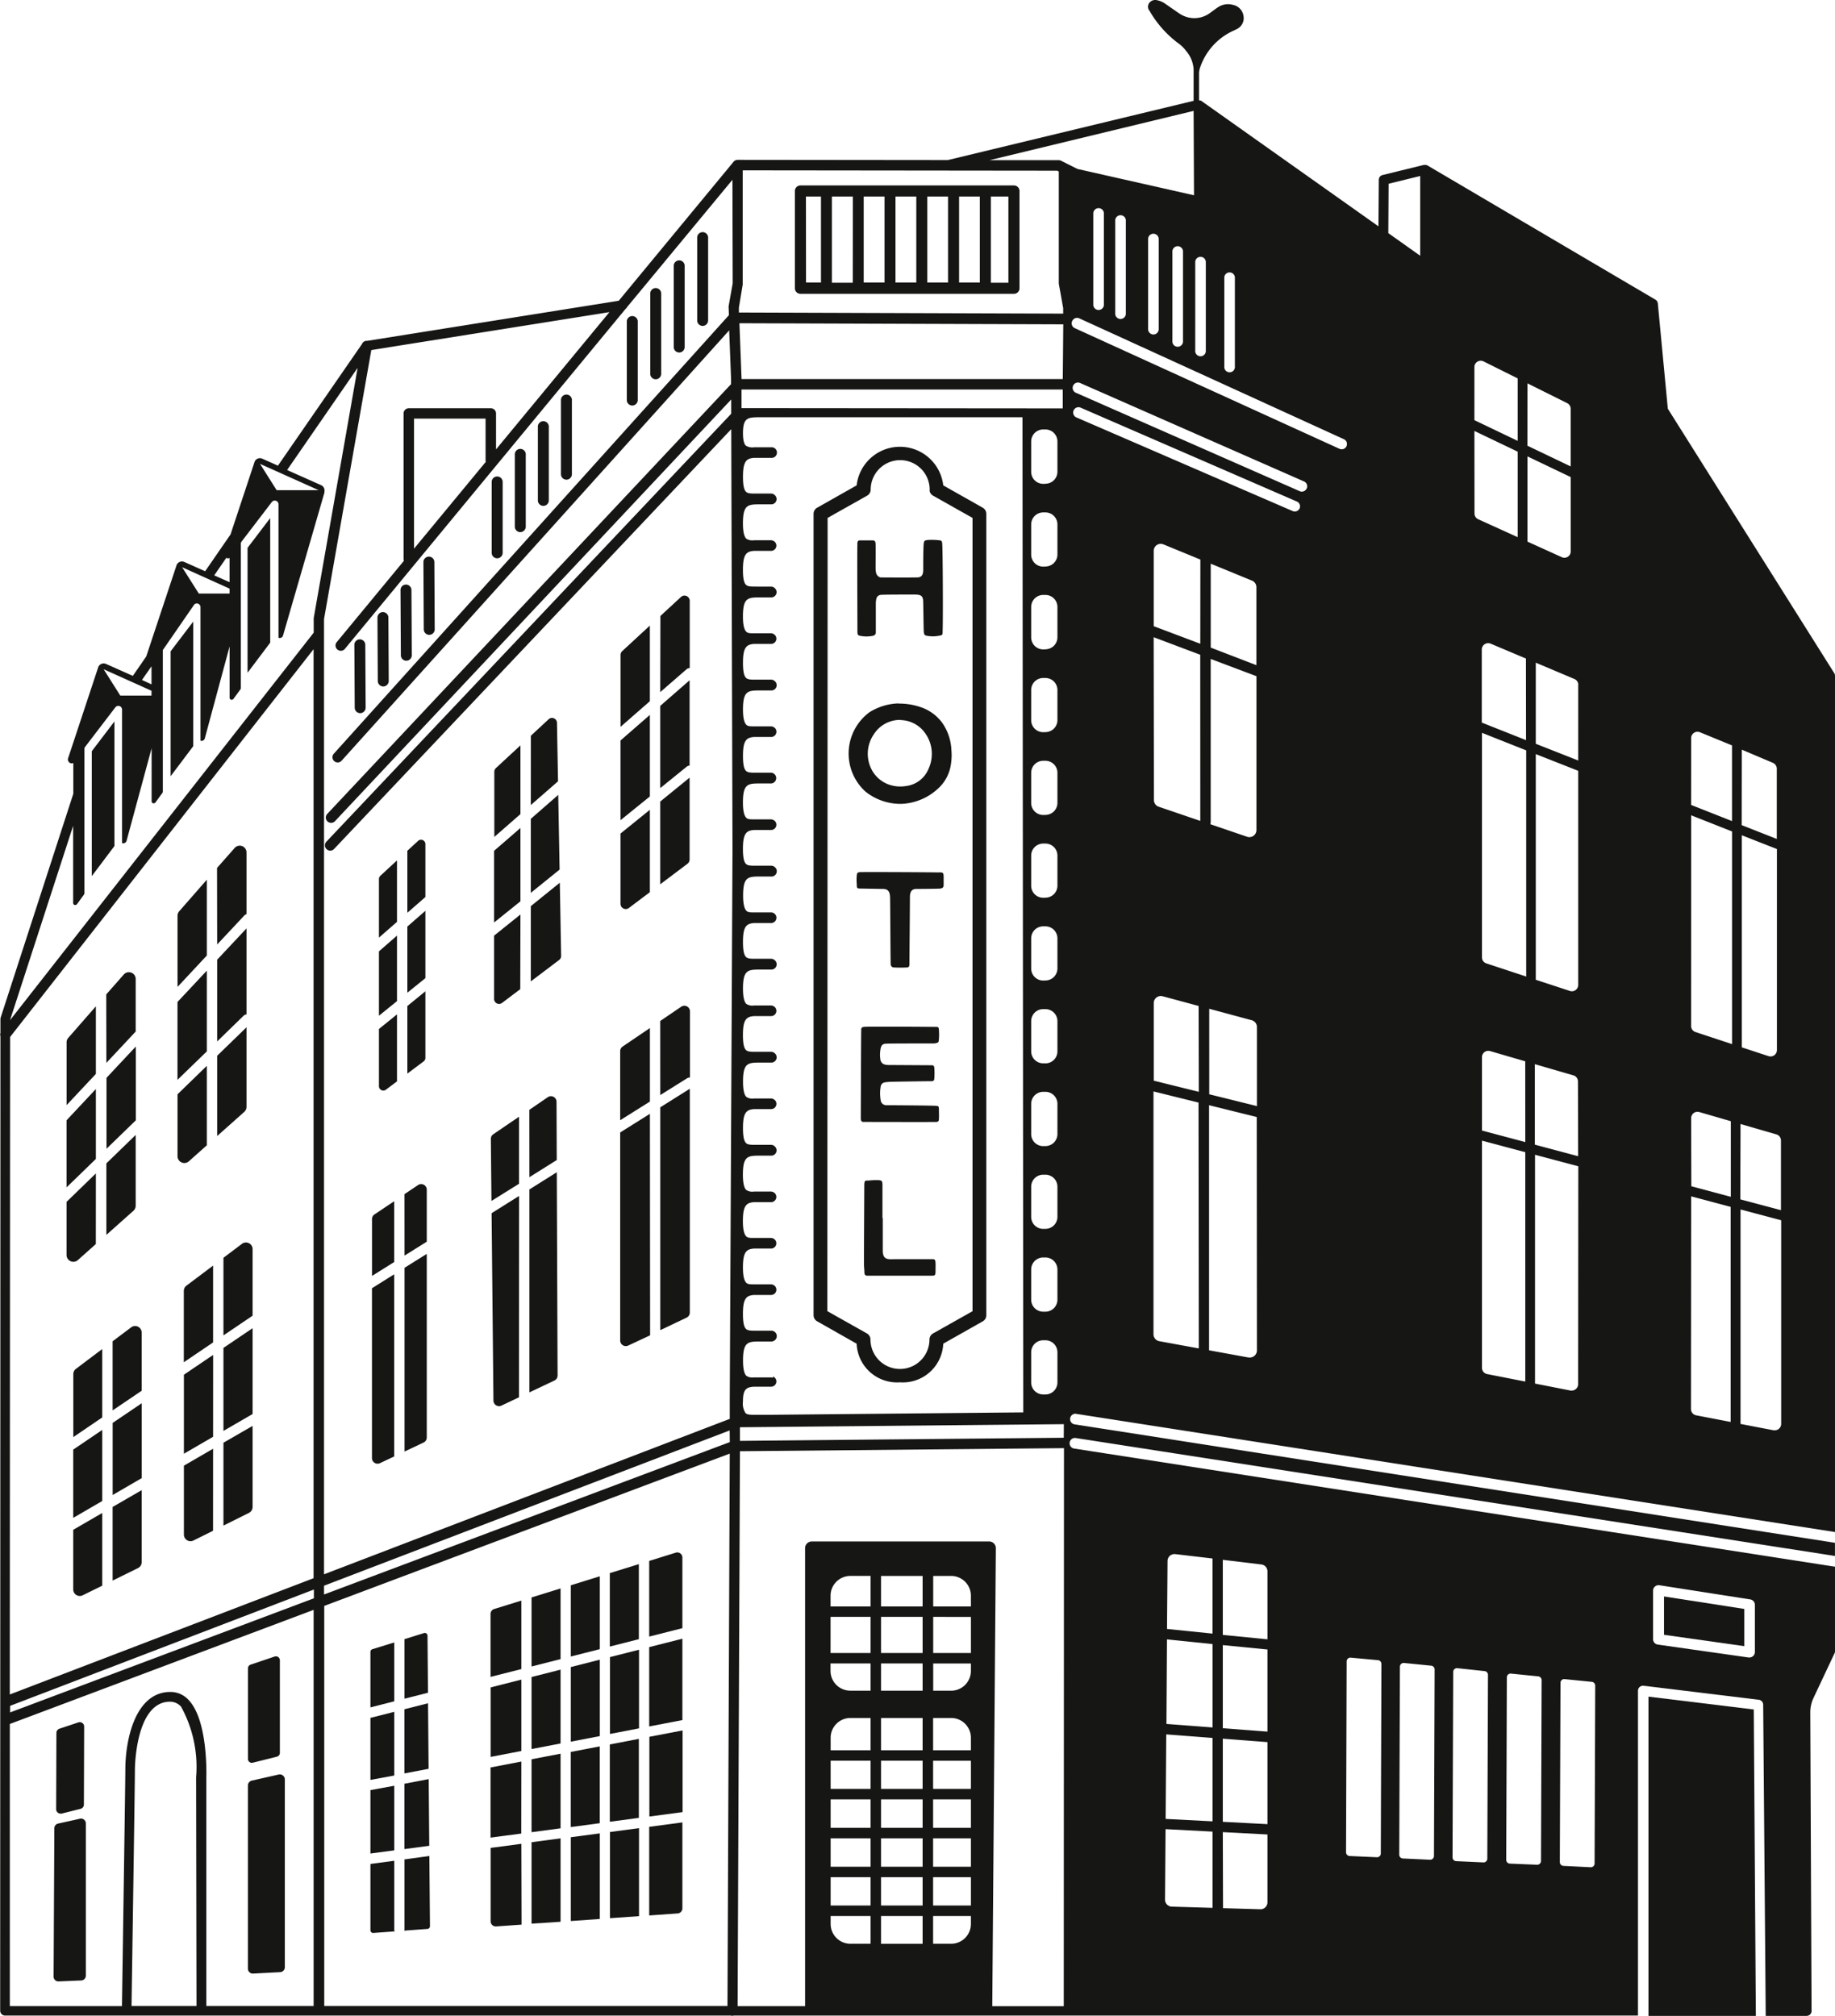 <svg xmlns="http://www.w3.org/2000/svg" width="41.799" height="45.935" viewBox="0 0 41.799 45.935">
  <g id="Groupe_343" data-name="Groupe 343" transform="translate(-18.069 -6.174)">
    <path id="Tracé_425" data-name="Tracé 425" d="M233.587,211.5l-1.829-.284v.873l1.829.259Z" transform="translate(-175.785 -168.671)" fill="#161615"/>
    <path id="Tracé_426" data-name="Tracé 426" d="M229.735,224.077l0,7.274h2.446l-.047-6.981Z" transform="translate(-174.116 -179.25)" fill="#161615"/>
    <path id="Tracé_427" data-name="Tracé 427" d="M63.709,89.972a.125.125,0,0,1-.125-.124l-.008-1.432a.124.124,0,0,1,.124-.125h0a.125.125,0,0,1,.125.124l.008,1.432a.125.125,0,0,1-.124.125Z" transform="translate(-37.435 -67.551)" fill="#161615"/>
    <path id="Tracé_428" data-name="Tracé 428" d="M66.674,86.5a.125.125,0,0,1-.125-.124l-.008-1.445a.125.125,0,0,1,.124-.125h0a.125.125,0,0,1,.125.124l.008,1.445a.125.125,0,0,1-.124.125Z" transform="translate(-39.874 -64.687)" fill="#161615"/>
    <path id="Tracé_429" data-name="Tracé 429" d="M98.686,48.855a.125.125,0,0,1-.125-.125V46.953a.125.125,0,1,1,.249,0V48.73A.125.125,0,0,1,98.686,48.855Z" transform="translate(-66.214 -33.442)" fill="#161615"/>
    <path id="Tracé_430" data-name="Tracé 430" d="M101.7,45.3a.125.125,0,0,1-.125-.125V43.358a.125.125,0,1,1,.249,0v1.818A.125.125,0,0,1,101.7,45.3Z" transform="translate(-68.694 -30.485)" fill="#161615"/>
    <path id="Tracé_431" data-name="Tracé 431" d="M104.712,41.763a.125.125,0,0,1-.125-.125V39.8a.125.125,0,1,1,.249,0v1.839A.125.125,0,0,1,104.712,41.763Z" transform="translate(-71.171 -27.558)" fill="#161615"/>
    <path id="Tracé_432" data-name="Tracé 432" d="M107.725,38.2a.125.125,0,0,1-.125-.125V36.2a.125.125,0,1,1,.249,0v1.872A.125.125,0,0,1,107.725,38.2Z" transform="translate(-73.65 -24.601)" fill="#161615"/>
    <path id="Tracé_433" data-name="Tracé 433" d="M81.335,69.233a.125.125,0,0,1-.125-.125V67.494a.125.125,0,0,1,.25,0v1.615A.125.125,0,0,1,81.335,69.233Z" transform="translate(-51.941 -50.34)" fill="#161615"/>
    <path id="Tracé_434" data-name="Tracé 434" d="M84.3,65.772a.125.125,0,0,1-.125-.125V64.012a.125.125,0,1,1,.249,0v1.635A.125.125,0,0,1,84.3,65.772Z" transform="translate(-54.379 -47.475)" fill="#161615"/>
    <path id="Tracé_435" data-name="Tracé 435" d="M87.264,62.249a.125.125,0,0,1-.125-.125V60.456a.125.125,0,1,1,.249,0v1.669A.125.125,0,0,1,87.264,62.249Z" transform="translate(-56.818 -44.55)" fill="#161615"/>
    <path id="Tracé_436" data-name="Tracé 436" d="M90.229,58.757a.125.125,0,0,1-.125-.125v-1.7a.125.125,0,0,1,.249,0v1.7A.125.125,0,0,1,90.229,58.757Z" transform="translate(-59.257 -41.655)" fill="#161615"/>
    <path id="Tracé_437" data-name="Tracé 437" d="M69.639,82.988a.125.125,0,0,1-.125-.124l-.008-1.486a.125.125,0,0,1,.124-.125h0a.125.125,0,0,1,.125.124l.008,1.486a.125.125,0,0,1-.124.125Z" transform="translate(-42.314 -61.761)" fill="#161615"/>
    <path id="Tracé_438" data-name="Tracé 438" d="M72.6,79.441a.125.125,0,0,1-.125-.124l-.008-1.533a.125.125,0,0,1,.124-.125h0a.125.125,0,0,1,.125.124l.008,1.533a.125.125,0,0,1-.124.125Z" transform="translate(-44.753 -58.804)" fill="#161615"/>
    <path id="Tracé_439" data-name="Tracé 439" d="M125.137,29.988h-4.864a.126.126,0,0,0-.126.126v2.217a.126.126,0,0,0,.126.126h4.864a.126.126,0,0,0,.126-.126V30.114A.126.126,0,0,0,125.137,29.988Zm-3.423.252h.475V32.2h-.475Zm-.249,1.965h-.475V30.25s0-.006,0-.01h.477Zm.973-1.965h.474V32.2h-.474Zm.725,0h.472V32.2h-.472Zm.724,0h.472V32.2h-.472Zm-3.489,0h.343a.1.1,0,0,0,0,.01V32.2H120.4Zm4.612,1.965h-.4V30.24h.4Z" transform="translate(-83.971 -19.589)" fill="#161615"/>
    <g id="Groupe_323" data-name="Groupe 323" transform="translate(36.596 16.352)">
      <g id="Groupe_321" data-name="Groupe 321" transform="translate(0 0)">
        <path id="Tracé_440" data-name="Tracé 440" d="M124.486,84.863a.921.921,0,0,1-.986-.88l-.9-.51a.16.16,0,0,1-.081-.139V65.077a.16.16,0,0,1,.081-.139l.9-.509a.993.993,0,0,1,1.973,0l.9.509a.16.16,0,0,1,.081.139V83.335a.159.159,0,0,1-.081.139l-.9.509A.921.921,0,0,1,124.486,84.863Zm-1.653-1.621.9.507a.161.161,0,0,1,.082.138.672.672,0,0,0,1.344,0,.16.16,0,0,1,.081-.137l.9-.507V65.17l-.9-.507a.159.159,0,0,1-.076-.1.163.163,0,0,1,0-.037.672.672,0,0,0-1.344,0,.16.16,0,0,1-.081.137l-.9.507Zm3.465.094h0Z" transform="translate(-122.514 -63.549)" fill="#161615"/>
      </g>
      <g id="Groupe_322" data-name="Groupe 322" transform="translate(0.798 2.114)">
        <path id="Tracé_441" data-name="Tracé 441" d="M128.2,96.888a.706.706,0,0,0-.609.334.779.779,0,0,0-.018.847.715.715,0,0,0,.335.281.775.775,0,0,0,.415.045.636.636,0,0,0,.521-.4.808.808,0,0,0-.084-.81.7.7,0,0,0-.56-.293m-.053-.376a1.513,1.513,0,0,1,.514.081,1,1,0,0,1,.5.369,1.164,1.164,0,0,1,.2.6,1.348,1.348,0,0,1-.017.374.919.919,0,0,1-.3.525,1.3,1.3,0,0,1-.825.336,1.278,1.278,0,0,1-.815-.28,1.171,1.171,0,0,1,.093-1.809,1.326,1.326,0,0,1,.657-.2" transform="translate(-127.015 -92.779)" fill="#161615"/>
        <path id="Tracé_442" data-name="Tracé 442" d="M128.608,138.108c0-.056.014-.065.06-.074.066-.013,1.6,0,1.659,0,.033,0,.049.016.05.057a1.375,1.375,0,0,1,0,.236c-.008.059-.008.061-.059.076a.315.315,0,0,1-.086.008c-.293,0-.99,0-1.044.005-.086,0-.129.026-.144.151a.694.694,0,0,0,0,.2.137.137,0,0,0,.106.126.358.358,0,0,0,.074.009l1,.006c.032,0,.046.024.049.054a1.532,1.532,0,0,1,0,.25c0,.039-.024.06-.059.059-.1,0-.894.011-.96.015a1.055,1.055,0,0,0-.111.012.111.111,0,0,0-.092.1.921.921,0,0,0,0,.3.128.128,0,0,0,.123.12c.1,0,1.068.006,1.144.015.051.006.057.01.06.07,0,.076.005.153,0,.229,0,.04-.013.063-.051.067s-1.637,0-1.671,0-.053-.02-.057-.07c0-.027.006-1.953.01-2.024" transform="translate(-128.316 -126.931)" fill="#161615"/>
        <path id="Tracé_443" data-name="Tracé 443" d="M128.145,75.555c.01-.055.017-.066.065-.067q.139,0,.279,0c.054,0,.07.02.073.085s0,.421,0,.547a.472.472,0,0,0,.01.1.137.137,0,0,0,.1.112c.01,0,.568.005.836,0,.1,0,.137-.055.139-.172,0-.18,0-.36.007-.539.006-.126.012-.135.119-.144a1.388,1.388,0,0,1,.253.011c.032,0,.049.021.053.065.014.137.021,1.767.01,1.993,0,.1,0,.1-.085.115a.737.737,0,0,1-.277,0c-.047-.009-.061-.028-.067-.088s-.011-.7-.016-.73c-.013-.076-.039-.1-.1-.114a.532.532,0,0,0-.08-.007c-.223,0-.748,0-.787.008a.112.112,0,0,0-.1.1.483.483,0,0,0-.01.11q0,.266,0,.532c0,.037,0,.074,0,.111s-.022.07-.062.078a.71.71,0,0,1-.3,0c-.047-.01-.056-.025-.057-.094,0-.231-.008-1.97,0-2" transform="translate(-127.942 -75.469)" fill="#161615"/>
        <path id="Tracé_444" data-name="Tracé 444" d="M129.927,118.178c.1,0,.106.009.106.126,0,.052,0,.1,0,.155s-.014.074-.065.087c-.032.008-.545.01-.557.01-.1,0-.144.06-.146.175,0,.16-.012,1.534-.012,1.551,0,.039-.018.061-.049.062a2.5,2.5,0,0,1-.31,0,.071.071,0,0,1-.067-.071c-.005-.039-.01-1.439-.015-1.535-.006-.129-.052-.181-.16-.182l-.514-.009c-.079,0-.083-.006-.084-.1a1.064,1.064,0,0,1,0-.2c.01-.06.009-.06.061-.073.022-.006,1.524,0,1.815.006" transform="translate(-127.863 -110.596)" fill="#161615"/>
        <path id="Tracé_445" data-name="Tracé 445" d="M129.456,158.613v.709c0,.017,0,.034,0,.052.006.114.046.166.141.175.053.005.107,0,.161,0h.78c.016,0,.033,0,.049,0,.056,0,.068.018.071.085s0,.128,0,.192c0,.09-.011.1-.09.1h-.192l-1.237,0a.32.32,0,0,1-.043,0c-.04-.006-.055-.023-.058-.07,0-.064-.01-.128-.01-.192,0-.588.005-1.177.007-1.765,0-.166.018-.134.117-.142a1.411,1.411,0,0,1,.21-.007c.073.005.086.019.087.107,0,.251,0,.5,0,.753Z" transform="translate(-128.673 -143.155)" fill="#161615"/>
      </g>
    </g>
    <g id="Groupe_324" data-name="Groupe 324" transform="translate(23.717 43.908)">
      <path id="Tracé_446" data-name="Tracé 446" d="M50,221.328a.089.089,0,0,1-.09-.089v-2.063a.09.09,0,0,1,.061-.085l.548-.185a.09.09,0,0,1,.118.085v2.11a.089.089,0,0,1-.068.087l-.548.137Z" transform="translate(-49.91 -218.901)" fill="#161615"/>
    </g>
    <g id="Groupe_325" data-name="Groupe 325" transform="translate(19.349 45.409)">
      <path id="Tracé_447" data-name="Tracé 447" d="M25.384,229.444a.1.1,0,0,1-.1-.1l.006-1.741a.1.1,0,0,1,.068-.093l.434-.145a.1.1,0,0,1,.13.094l-.006,1.776a.1.1,0,0,1-.075.1l-.434.109A.1.1,0,0,1,25.384,229.444Z" transform="translate(-25.285 -227.361)" fill="#161615"/>
    </g>
    <g id="Groupe_326" data-name="Groupe 326" transform="translate(23.716 46.597)">
      <path id="Tracé_448" data-name="Tracé 448" d="M50.019,238.6a.113.113,0,0,1-.114-.114v-4.172a.114.114,0,0,1,.089-.111l.609-.138a.112.112,0,0,1,.1.022.114.114,0,0,1,.043.089v4.278a.113.113,0,0,1-.108.113l-.61.032Z" transform="translate(-49.905 -234.06)" fill="#161615"/>
    </g>
    <g id="Groupe_327" data-name="Groupe 327" transform="translate(19.29 47.605)">
      <path id="Tracé_449" data-name="Tracé 449" d="M25.062,243.451a.109.109,0,0,1-.109-.109l.017-3.381a.109.109,0,0,1,.085-.106l.5-.111a.109.109,0,0,1,.132.106v3.47a.109.109,0,0,1-.1.109l-.522.022Z" transform="translate(-24.953 -239.741)" fill="#161615"/>
    </g>
    <g id="Groupe_328" data-name="Groupe 328" transform="translate(29.244 41.543)">
      <path id="Tracé_450" data-name="Tracé 450" d="M86.994,220.614l-.661.168v1.641l.661-.127Z" transform="translate(-85.4 -217.945)" fill="#161615"/>
      <path id="Tracé_451" data-name="Tracé 451" d="M92.03,208.623l-.661.205v1.623l.661-.168Z" transform="translate(-89.542 -208.081)" fill="#161615"/>
      <path id="Tracé_452" data-name="Tracé 452" d="M91.368,232.3l.661-.088v-1.75l-.661.127Z" transform="translate(-89.542 -226.045)" fill="#161615"/>
      <path id="Tracé_453" data-name="Tracé 453" d="M86.994,210.185l-.661.205v1.573l.661-.168Z" transform="translate(-85.4 -209.366)" fill="#161615"/>
      <path id="Tracé_454" data-name="Tracé 454" d="M86.333,233.213l.661-.088v-1.7l-.661.127Z" transform="translate(-85.4 -226.841)" fill="#161615"/>
      <path id="Tracé_455" data-name="Tracé 455" d="M97.065,218.055l-.661.168v1.751l.661-.127Z" transform="translate(-93.684 -215.84)" fill="#161615"/>
      <path id="Tracé_456" data-name="Tracé 456" d="M81.772,232.4l-.693.133h-.009v1.6l.7-.093Z" transform="translate(-81.071 -227.637)" fill="#161615"/>
      <path id="Tracé_457" data-name="Tracé 457" d="M92.03,219.335l-.661.168v1.7l.661-.127Z" transform="translate(-89.542 -216.893)" fill="#161615"/>
      <path id="Tracé_458" data-name="Tracé 458" d="M96.4,231.383l.661-.088v-1.8l-.661.127Z" transform="translate(-93.684 -225.249)" fill="#161615"/>
      <path id="Tracé_459" data-name="Tracé 459" d="M81.772,221.893l-.7.178v1.583l.7-.135Z" transform="translate(-81.071 -218.997)" fill="#161615"/>
      <path id="Tracé_460" data-name="Tracé 460" d="M101.44,207.483l.756-.192v-1.609a.116.116,0,0,0-.151-.111l-.605.188Z" transform="translate(-97.827 -205.567)" fill="#161615"/>
      <path id="Tracé_461" data-name="Tracé 461" d="M81.772,213.308v-1.56l-.62.192a.116.116,0,0,0-.082.111v1.435Z" transform="translate(-81.071 -210.652)" fill="#161615"/>
      <path id="Tracé_462" data-name="Tracé 462" d="M81.772,242.984l-.7.093v1.673a.116.116,0,0,0,.116.116H81.2l.577-.041Z" transform="translate(-81.071 -236.347)" fill="#161615"/>
      <path id="Tracé_463" data-name="Tracé 463" d="M101.44,240.332v2.019l.648-.046a.116.116,0,0,0,.108-.116v-1.958Z" transform="translate(-97.827 -234.082)" fill="#161615"/>
      <path id="Tracé_464" data-name="Tracé 464" d="M102.2,228.422l-.756.145v1.816l.756-.1Z" transform="translate(-97.827 -224.368)" fill="#161615"/>
      <path id="Tracé_465" data-name="Tracé 465" d="M92.03,241.643l-.661.088v1.909l.661-.047Z" transform="translate(-89.542 -235.244)" fill="#161615"/>
      <path id="Tracé_466" data-name="Tracé 466" d="M101.44,218.639l.756-.145V216.64l-.756.192Z" transform="translate(-97.827 -214.676)" fill="#161615"/>
      <path id="Tracé_467" data-name="Tracé 467" d="M86.994,244.209v-1.9l-.661.088v1.855Z" transform="translate(-85.4 -235.796)" fill="#161615"/>
      <path id="Tracé_468" data-name="Tracé 468" d="M97.065,240.973l-.661.088v1.964l.661-.047Z" transform="translate(-93.684 -234.693)" fill="#161615"/>
      <path id="Tracé_469" data-name="Tracé 469" d="M96.4,207.266v1.673l.661-.168v-1.71Z" transform="translate(-93.684 -206.796)" fill="#161615"/>
    </g>
    <g id="Groupe_329" data-name="Groupe 329" transform="translate(19.588 28.324)">
      <path id="Tracé_470" data-name="Tracé 470" d="M31.729,133.11l.668-.713v-1.2a.155.155,0,0,0-.271-.1l-.4.454Z" transform="translate(-30.825 -131.046)" fill="#161615"/>
      <path id="Tracé_471" data-name="Tracé 471" d="M32.4,140.6l-.668.713v1.616l.668-.648Z" transform="translate(-30.825 -138.908)" fill="#161615"/>
      <path id="Tracé_472" data-name="Tracé 472" d="M27.3,136.96v-1.54l-.629.719a.153.153,0,0,0-.038.1v1.432Z" transform="translate(-26.635 -134.644)" fill="#161615"/>
      <path id="Tracé_473" data-name="Tracé 473" d="M31.729,152.583v1.629l.616-.549a.156.156,0,0,0,.052-.115v-1.613Z" transform="translate(-30.825 -148.229)" fill="#161615"/>
      <path id="Tracé_474" data-name="Tracé 474" d="M27.3,146.046l-.668.713v1.528l.668-.648Z" transform="translate(-26.635 -143.386)" fill="#161615"/>
      <path id="Tracé_475" data-name="Tracé 475" d="M27.3,156.882l-.668.648v1.212a.155.155,0,0,0,.257.115l.41-.366Z" transform="translate(-26.635 -152.299)" fill="#161615"/>
    </g>
    <g id="Groupe_330" data-name="Groupe 330" transform="translate(19.737 36.383)">
      <path id="Tracé_476" data-name="Tracé 476" d="M28.135,180.995v-1.558l-.6.452a.149.149,0,0,0-.059.119v1.435Z" transform="translate(-27.474 -178.912)" fill="#161615"/>
      <path id="Tracé_477" data-name="Tracé 477" d="M32.533,188.49l.662-.384V186.4l-.662.448Z" transform="translate(-31.635 -184.64)" fill="#161615"/>
      <path id="Tracé_478" data-name="Tracé 478" d="M32.533,178.4l.662-.448v-1.326a.149.149,0,0,0-.238-.119l-.424.318Z" transform="translate(-31.636 -176.477)" fill="#161615"/>
      <path id="Tracé_479" data-name="Tracé 479" d="M32.533,197.941v1.677l.579-.285a.149.149,0,0,0,.083-.133v-1.642Z" transform="translate(-31.636 -193.818)" fill="#161615"/>
      <path id="Tracé_480" data-name="Tracé 480" d="M28.135,200.494l-.661.383v1.36a.149.149,0,0,0,.214.133l.447-.22Z" transform="translate(-27.474 -196.234)" fill="#161615"/>
      <path id="Tracé_481" data-name="Tracé 481" d="M28.135,189.827l-.661.448v1.555l.661-.384Z" transform="translate(-27.474 -187.459)" fill="#161615"/>
    </g>
    <g id="Groupe_331" data-name="Groupe 331" transform="translate(26.507 43.379)">
      <path id="Tracé_482" data-name="Tracé 482" d="M70.008,217.414l.535-.136-.011-1.3a.062.062,0,0,0-.08-.059l-.444.138Z" transform="translate(-69.232 -215.919)" fill="#161615"/>
      <path id="Tracé_483" data-name="Tracé 483" d="M70.008,226.53l.55-.105-.013-1.493-.537.136Z" transform="translate(-69.233 -223.333)" fill="#161615"/>
      <path id="Tracé_484" data-name="Tracé 484" d="M70.56,234.679l-.552.105v1.489l.565-.075Z" transform="translate(-69.233 -231.352)" fill="#161615"/>
      <path id="Tracé_485" data-name="Tracé 485" d="M66.179,218.461V217.12l-.5.155a.062.062,0,0,0-.043.059V218.6Z" transform="translate(-65.636 -216.907)" fill="#161615"/>
      <path id="Tracé_486" data-name="Tracé 486" d="M66.179,246.718V245.16l-.543.073v1.51a.062.062,0,0,0,.062.062h0l.489-.036A.116.116,0,0,1,66.179,246.718Z" transform="translate(-65.636 -239.973)" fill="#161615"/>
      <path id="Tracé_487" data-name="Tracé 487" d="M69.977,244.636v1.589a.113.113,0,0,1-.007.034l.53-.039a.062.062,0,0,0,.057-.062l-.014-1.6Z" transform="translate(-69.201 -239.48)" fill="#161615"/>
      <path id="Tracé_488" data-name="Tracé 488" d="M66.179,226.032l-.543.138v1.413l.543-.1Z" transform="translate(-65.636 -224.238)" fill="#161615"/>
      <path id="Tracé_489" data-name="Tracé 489" d="M66.179,235.524l-.543.1v1.444l.543-.072Z" transform="translate(-65.636 -232.046)" fill="#161615"/>
    </g>
    <g id="Groupe_332" data-name="Groupe 332" transform="translate(26.701 25.302)">
      <path id="Tracé_490" data-name="Tracé 490" d="M70.378,115.672l.411-.359V114.1a.1.1,0,0,0-.161-.071l-.25.23Z" transform="translate(-69.731 -114.005)" fill="#161615"/>
      <path id="Tracé_491" data-name="Tracé 491" d="M67.143,118.074v-1.4l-.38.351a.1.1,0,0,0-.031.071v1.337Z" transform="translate(-66.732 -116.2)" fill="#161615"/>
      <path id="Tracé_492" data-name="Tracé 492" d="M70.789,123.151l-.411.359v1.507l.411-.332Z" transform="translate(-69.731 -121.529)" fill="#161615"/>
      <path id="Tracé_493" data-name="Tracé 493" d="M70.378,133.835v1.54l.373-.28a.1.1,0,0,0,.038-.077V133.5Z" transform="translate(-69.731 -130.044)" fill="#161615"/>
      <path id="Tracé_494" data-name="Tracé 494" d="M67.143,126.333l-.411.359v1.466l.411-.332Z" transform="translate(-66.732 -124.146)" fill="#161615"/>
      <path id="Tracé_495" data-name="Tracé 495" d="M67.143,136.453l-.411.332v1.31a.1.1,0,0,0,.154.077l.257-.193Z" transform="translate(-66.732 -132.471)" fill="#161615"/>
    </g>
    <g id="Groupe_333" data-name="Groupe 333" transform="translate(29.25 31.144)">
      <path id="Tracé_496" data-name="Tracé 496" d="M86.052,148.789l.623-.391-.005-1.331a.127.127,0,0,0-.2-.1l-.419.287Z" transform="translate(-85.174 -146.94)" fill="#161615"/>
      <path id="Tracé_497" data-name="Tracé 497" d="M81.742,151.12v-1.527l-.587.4a.127.127,0,0,0-.055.106l.014,1.413Z" transform="translate(-81.1 -149.122)" fill="#161615"/>
      <path id="Tracé_498" data-name="Tracé 498" d="M81.82,159.77l-.626.393.042,4.27a.128.128,0,0,0,.182.114l.4-.19Z" transform="translate(-81.177 -157.494)" fill="#161615"/>
      <path id="Tracé_499" data-name="Tracé 499" d="M86.052,157.119v4.623l.569-.269a.127.127,0,0,0,.073-.116l-.018-4.63Z" transform="translate(-85.174 -154.991)" fill="#161615"/>
    </g>
    <g id="Groupe_334" data-name="Groupe 334" transform="translate(26.542 33.155)">
      <path id="Tracé_500" data-name="Tracé 500" d="M66.343,161.839v-1.385l-.449.3a.127.127,0,0,0-.056.106v1.295Z" transform="translate(-65.837 -160.068)" fill="#161615"/>
      <path id="Tracé_501" data-name="Tracé 501" d="M70.019,159.9l.506-.317V158.4a.127.127,0,0,0-.2-.106l-.307.206Z" transform="translate(-69.277 -158.276)" fill="#161615"/>
      <path id="Tracé_502" data-name="Tracé 502" d="M70.019,167.525v4.186l.433-.205a.127.127,0,0,0,.073-.115v-4.183Z" transform="translate(-69.277 -165.623)" fill="#161615"/>
      <path id="Tracé_503" data-name="Tracé 503" d="M66.343,169.831l-.506.318v3.87a.127.127,0,0,0,.059.107.125.125,0,0,0,.068.02.128.128,0,0,0,.055-.012l.324-.153Z" transform="translate(-65.837 -167.781)" fill="#161615"/>
    </g>
    <g id="Groupe_335" data-name="Groupe 335" transform="translate(32.196 29.089)">
      <path id="Tracé_504" data-name="Tracé 504" d="M98.386,139.885V138.21l-.621.421a.128.128,0,0,0-.056.106v1.573Z" transform="translate(-97.709 -137.704)" fill="#161615"/>
      <path id="Tracé_505" data-name="Tracé 505" d="M102.856,137.391l.613-.384a.115.115,0,0,1,.063-.016v-1.506a.127.127,0,0,0-.2-.106l-.477.324Z" transform="translate(-101.943 -135.358)" fill="#161615"/>
      <path id="Tracé_506" data-name="Tracé 506" d="M98.386,149.226l-.677.425v4.74a.128.128,0,0,0,.182.115l.5-.234Z" transform="translate(-97.709 -146.766)" fill="#161615"/>
      <path id="Tracé_507" data-name="Tracé 507" d="M102.856,146.423V151.5l.6-.286a.127.127,0,0,0,.073-.115V146Z" transform="translate(-101.943 -144.111)" fill="#161615"/>
    </g>
    <g id="Groupe_336" data-name="Groupe 336" transform="translate(32.203 19.744)">
      <path id="Tracé_508" data-name="Tracé 508" d="M98.422,88.24V86.517l-.63.582a.12.12,0,0,0-.038.088v1.637Z" transform="translate(-97.753 -85.835)" fill="#161615"/>
      <path id="Tracé_509" data-name="Tracé 509" d="M102.853,84.873l.6-.521a.117.117,0,0,1,.072-.027V82.794a.119.119,0,0,0-.2-.088l-.468.432Z" transform="translate(-101.948 -82.675)" fill="#161615"/>
      <path id="Tracé_510" data-name="Tracé 510" d="M103.522,95.487V93.543l-.669.584V96l.605-.49A.114.114,0,0,1,103.522,95.487Z" transform="translate(-101.948 -91.615)" fill="#161615"/>
      <path id="Tracé_511" data-name="Tracé 511" d="M102.853,106.6v1.885l.621-.468a.12.12,0,0,0,.048-.1v-1.862Z" transform="translate(-101.948 -101.909)" fill="#161615"/>
      <path id="Tracé_512" data-name="Tracé 512" d="M98.422,97.994l-.669.583v1.816l.669-.541Z" transform="translate(-97.753 -95.277)" fill="#161615"/>
      <path id="Tracé_513" data-name="Tracé 513" d="M98.422,112.045v-1.863l-.669.541v1.6a.12.12,0,0,0,.066.107.122.122,0,0,0,.053.013.119.119,0,0,0,.072-.024l.479-.361S98.422,112.048,98.422,112.045Z" transform="translate(-97.753 -105.303)" fill="#161615"/>
    </g>
    <g id="Groupe_337" data-name="Groupe 337" transform="translate(29.328 22.53)">
      <path id="Tracé_514" data-name="Tracé 514" d="M82.141,103.466V101.9l-.559.518a.113.113,0,0,0-.036.083v1.485Z" transform="translate(-81.545 -101.275)" fill="#161615"/>
      <path id="Tracé_515" data-name="Tracé 515" d="M86.234,100.365l.62-.541-.024-1.333a.113.113,0,0,0-.19-.081l-.405.376Z" transform="translate(-85.402 -98.38)" fill="#161615"/>
      <path id="Tracé_516" data-name="Tracé 516" d="M86.859,108.261l-.625.546v1.686l.656-.53Z" transform="translate(-85.402 -106.508)" fill="#161615"/>
      <path id="Tracé_517" data-name="Tracé 517" d="M86.234,120.071v1.714l.646-.488a.113.113,0,0,0,.045-.092l-.03-1.668Z" transform="translate(-85.402 -115.783)" fill="#161615"/>
      <path id="Tracé_518" data-name="Tracé 518" d="M82.141,123.627l-.6.482v1.442a.113.113,0,0,0,.182.09l.414-.313Z" transform="translate(-81.545 -119.149)" fill="#161615"/>
      <path id="Tracé_519" data-name="Tracé 519" d="M82.141,112.5l-.6.52v1.633l.6-.482Z" transform="translate(-81.545 -109.993)" fill="#161615"/>
    </g>
    <g id="Groupe_338" data-name="Groupe 338" transform="translate(22.256 34.481)">
      <path id="Tracé_520" data-name="Tracé 520" d="M42.34,170.47v-1.75l-.607.457a.151.151,0,0,0-.06.121v1.624Z" transform="translate(-41.673 -168.194)" fill="#161615"/>
      <path id="Tracé_521" data-name="Tracé 521" d="M46.766,179.1l.664-.385V176.76l-.664.449Z" transform="translate(-45.863 -174.808)" fill="#161615"/>
      <path id="Tracé_522" data-name="Tracé 522" d="M46.766,167.873l.664-.449v-1.516a.151.151,0,0,0-.242-.121l-.422.318Z" transform="translate(-45.863 -165.757)" fill="#161615"/>
      <path id="Tracé_523" data-name="Tracé 523" d="M42.346,180.194l-.666.451v1.8l.665-.386Z" transform="translate(-41.678 -177.633)" fill="#161615"/>
      <path id="Tracé_524" data-name="Tracé 524" d="M46.766,189.683v1.888l.58-.289a.151.151,0,0,0,.084-.135V189.3Z" transform="translate(-45.863 -185.122)" fill="#161615"/>
      <path id="Tracé_525" data-name="Tracé 525" d="M42.351,192.24l-.665.386v1.57a.151.151,0,0,0,.218.135l.446-.222Z" transform="translate(-41.684 -187.542)" fill="#161615"/>
    </g>
    <g id="Groupe_339" data-name="Groupe 339" transform="translate(22.113 25.44)">
      <path id="Tracé_526" data-name="Tracé 526" d="M45.96,117.034l.619-.661a.114.114,0,0,1,.049-.03v-1.406a.154.154,0,0,0-.271-.1l-.4.453Z" transform="translate(-45.057 -114.783)" fill="#161615"/>
      <path id="Tracé_527" data-name="Tracé 527" d="M41.534,120.885v-1.727l-.629.719a.155.155,0,0,0-.038.1V121.6Z" transform="translate(-40.867 -118.382)" fill="#161615"/>
      <path id="Tracé_528" data-name="Tracé 528" d="M46.628,127.359V125.4l-.668.713v1.862l.6-.584A.115.115,0,0,1,46.628,127.359Z" transform="translate(-45.057 -123.515)" fill="#161615"/>
      <path id="Tracé_529" data-name="Tracé 529" d="M45.96,138.761v1.829l.616-.549a.155.155,0,0,0,.052-.115v-1.813Z" transform="translate(-45.057 -133.975)" fill="#161615"/>
      <path id="Tracé_530" data-name="Tracé 530" d="M41.534,143.06l-.667.648v1.413a.155.155,0,0,0,.257.115l.41-.366Z" transform="translate(-40.867 -138.044)" fill="#161615"/>
      <path id="Tracé_531" data-name="Tracé 531" d="M41.534,130.84l-.668.713v1.774l.668-.648Z" transform="translate(-40.867 -127.992)" fill="#161615"/>
    </g>
    <path id="Tracé_532" data-name="Tracé 532" d="M42.574,38.383l17.294,2.694V21.57a.113.113,0,0,0-.017-.06l-3.791-6.024-.228-2.4A.111.111,0,0,0,55.776,13l-5.19-3.056h0a.109.109,0,0,0-.049-.013h-.015a.11.11,0,0,0-.019,0l-.942.231a.112.112,0,0,0-.085.108l-.008,1.06L45.429,8.469a.2.2,0,0,0-.047-.009c0-.183,0-.408,0-.592a.436.436,0,0,1,.026-.162,1.419,1.419,0,0,1,.741-.825c.029-.013.057-.026.085-.041a.276.276,0,0,0,.16-.305.3.3,0,0,0-.245-.251.406.406,0,0,0-.329.051c-.064.04-.122.088-.184.131a.6.6,0,0,1-.695.02c-.038-.023-.073-.049-.109-.074-.072-.05-.144-.1-.217-.15a.477.477,0,0,0-.189-.083.17.17,0,0,0-.172.054.146.146,0,0,0,0,.188,2.443,2.443,0,0,0,.635.724.843.843,0,0,1,.2.192.7.7,0,0,1,.169.421c0,.238,0,.475,0,.713l-5.6,1.35-4.787-.005h0a.121.121,0,0,0-.093.044l-2.615,3.166-5.727.913a.118.118,0,0,0-.123.075L24.4,16.783l-.356-.159a.135.135,0,0,0-.054-.012.133.133,0,0,0-.1.046.129.129,0,0,0-.021.035l0,0L23.32,18.35l-.578.838-.474-.211a.133.133,0,0,0-.155.035.128.128,0,0,0-.021.035l0,0L21.4,21.13v0l-.305.442-.611-.272a.132.132,0,0,0-.176.07l0,0-.688,2.079a.089.089,0,0,0,.043.106.087.087,0,0,0,.041.01.086.086,0,0,0,.035-.008v.7l-1.655,5.1a.114.114,0,0,0-.005.035v.316a.117.117,0,0,0,0,.073l-.006,22.2a.112.112,0,0,0,.112.112H22.02l12.7,0a.108.108,0,0,0,.028.006h0a.117.117,0,0,0,.029-.006h7.836l12.767,0,0-7.4a.115.115,0,0,1,.039-.086.118.118,0,0,1,.09-.028l2.623.319a.115.115,0,0,1,.1.113L58.29,52.1h.932a.112.112,0,0,0,.112-.112l-.029-6.8a.771.771,0,0,1,.074-.333l.479-1.017a.111.111,0,0,0,.011-.048V41.867L42.536,39.175a.121.121,0,1,1,.037-.24l17.294,2.687v-.3l-17.331-2.7a.122.122,0,0,1,.037-.24Zm15.171-15.13.708.3a.145.145,0,0,1,.089.134v1.6l-.8-.315Zm0,1.95.8.314,0,4.58a.145.145,0,0,1-.145.145.149.149,0,0,1-.046-.007l-.609-.2Zm-.029,6.578.821.238a.145.145,0,0,1,.1.14v1.585l-.926-.246Zm0,1.947.926.246v4.64a.145.145,0,0,1-.145.145l-.028,0-.753-.145ZM56.591,22.99a.145.145,0,0,1,.2-.134l.731.3v1.724l-.932-.368Zm0,1.758.932.368v4.845l-.833-.275a.145.145,0,0,1-.1-.138Zm0,6.9a.146.146,0,0,1,.058-.116.143.143,0,0,1,.128-.023l.718.208V33.44l-.9-.241Zm0,1.781.9.24v4.9l-.786-.151a.145.145,0,0,1-.118-.143Zm-3.778,4.22-.87-.171a.146.146,0,0,1-.117-.143V32.16l.987.263Zm0-5.456-.987-.263v-1.67a.145.145,0,0,1,.186-.14l.8.233Zm.021-3.771-.908-.3a.145.145,0,0,1-.1-.138V22.869l1.008.4Zm1.183,9.287a.146.146,0,0,1-.145.145l-.028,0-.809-.159V32.482l.986.262Zm0-5.194-.986-.263V30.418l.882.256a.145.145,0,0,1,.1.14Zm-.965-4.02V23.354l.967.381v4.877a.145.145,0,0,1-.19.138Zm.967-6.72V23.5l-.967-.381V21.271l.878.371A.145.145,0,0,1,54.021,21.775Zm-1.157-6.868.906.452a.144.144,0,0,1,.079.129V16.8l-.986-.472Zm0,1.664.986.472v1.694a.144.144,0,0,1-.144.144.141.141,0,0,1-.059-.013l-.783-.355Zm-.032,6.465-1.008-.4V20.971a.146.146,0,0,1,.2-.134l.806.34Zm-1.176-8.5a.144.144,0,0,1,.208-.129l.778.388v1.423l-.986-.472Zm0,1.456.986.472v1.948l-.9-.409a.144.144,0,0,1-.084-.131ZM49.7,10.36l.719-.176V12l-.726-.515ZM25.329,17.342h-.958l-.379-.6Zm-2.106,1.542a.088.088,0,0,0,.04.01.089.089,0,0,0,.035-.008v.551l-.349-.155Zm.075.7v.113h-.7l-.38-.6Zm-1.778,1.77v.411l-.217-.1Zm0,.557v.11h-.711l-.379-.6Zm-3.221,7.5,1.436-4.423v1.758a.048.048,0,0,0,.034.046l.015,0a.048.048,0,0,0,.039-.02l.159-.218a.049.049,0,0,0,.009-.029v-.164s0,0,0,0V23.254s0,0,0,0l0,0v-.015a.085.085,0,0,1,.018-.051l.688-.9a.085.085,0,0,1,.152.051l0,3.041a.081.081,0,0,0,.017.006h.012a.077.077,0,0,0,.073-.053l.572-2.114v1.21a.048.048,0,0,0,.033.046l.015,0a.048.048,0,0,0,.039-.02l.159-.218a.049.049,0,0,0,.009-.029v-.164s0,0,0,0V20.984l.714-1.035a.083.083,0,0,1,.086-.023.085.085,0,0,1,.058.08l0,3.041a.084.084,0,0,0,.017.006h.012A.077.077,0,0,0,22.733,23l.566-2.1V22.07a.049.049,0,0,0,.034.046l.015,0a.048.048,0,0,0,.039-.02l.159-.218a.049.049,0,0,0,.009-.029v-.163s0,0,0,0V18.576s0,0,0,0l0,0v-.014a.084.084,0,0,1,.018-.051l.688-.9a.085.085,0,0,1,.152.051l0,3.041a.072.072,0,0,0,.017.006h.012a.077.077,0,0,0,.073-.053l.944-3.26a.053.053,0,0,0,0-.011s0-.005,0-.009a.133.133,0,0,0-.076-.149l-.774-.345,1.606-2.327-1,5.7a.134.134,0,0,0,0,.021v.311L18.3,29.413Zm0,.388,6.913-8.835,0,21.165-6.92,2.649Zm0,15.238,6.92-2.65v.2l-6.92,2.6Zm4.246,6.838H21.065c.012-.781.077-5.093.077-5.392,0-.015.009-1.541.8-1.541a.335.335,0,0,1,.251.113,2.843,2.843,0,0,1,.343,1.608Zm.224,0V46.668c0-.053.042-1.3-.406-1.767a.556.556,0,0,0-.412-.181c-.81,0-1.027,1.11-1.027,1.765,0,.294-.066,4.647-.077,5.392H18.293l0-6.427,6.92-2.6v9.025s0,0,0,0Zm11.871,0-9.185,0s0,0,0,0V42.76l9.237-3.47Zm.053-12.847L25.45,42.5v-.2l9.24-3.538Zm.066-26.4-.093.523a.109.109,0,0,0,0,.025l.007.178h0l-9,9.991a.119.119,0,1,0,.177.16L34.679,13.7l.043,1.115v.11L25.53,24.71a.121.121,0,1,0,.176.165l9.019-9.6V15.6l-9.214,9.742a.121.121,0,1,0,.175.166l9.04-9.557.028,9.492c0,.029,0,.059,0,.09s0,.038,0,.058l-.062,12.483,0,.425L25.45,42.04l0-21.42c0-.005,0-.011,0-.016v-.327l1.077-6.128,5.424-.864-2.583,3.127v-.819a.118.118,0,0,0-.118-.118H27.38a.118.118,0,0,0-.118.118v3.32a.114.114,0,0,0,.008.037l-1.538,1.862a.121.121,0,0,0,.186.153l6.4-7.753a.11.11,0,0,0,.035-.042l2.4-2.9Zm-5.621,4.064L27.5,18.674V15.711H29.13v.965A.129.129,0,0,0,29.134,16.693ZM55.724,42.412a.125.125,0,0,1,.144-.123l2.069.323a.125.125,0,0,1,.106.123V43.81a.125.125,0,0,1-.125.125H57.9l-2.069-.294a.125.125,0,0,1-.107-.124Zm-2.109,2.1a.086.086,0,0,1,.028-.063.082.082,0,0,1,.066-.021l.62.062a.086.086,0,0,1,.077.086l-.014,4.053a.086.086,0,0,1-.086.085h0l-.623-.031A.086.086,0,0,1,53.6,48.6Zm-1.222-.125a.085.085,0,0,1,.029-.063.082.082,0,0,1,.066-.022l.62.063a.086.086,0,0,1,.077.085l-.014,4.122a.086.086,0,0,1-.086.085h0l-.624-.026a.086.086,0,0,1-.082-.086Zm-1.222-.125A.086.086,0,0,1,51.2,44.2a.085.085,0,0,1,.066-.021l.62.066a.086.086,0,0,1,.077.086l-.015,4.188a.086.086,0,0,1-.086.085h0l-.624-.029a.086.086,0,0,1-.082-.086Zm-1.214-.117a.086.086,0,0,1,.028-.063.082.082,0,0,1,.066-.022l.62.062a.086.086,0,0,1,.077.085l-.015,4.251a.086.086,0,0,1-.086.085h0l-.623-.029a.086.086,0,0,1-.082-.086Zm-1.213-.121a.086.086,0,0,1,.028-.063.083.083,0,0,1,.066-.022l.62.057a.086.086,0,0,1,.078.085L49.522,48.4a.086.086,0,0,1-.027.062.085.085,0,0,1-.059.024h0l-.624-.028a.086.086,0,0,1-.082-.086ZM45.923,41.71l.878.106a.158.158,0,0,1,.139.157v1.548l-1.017-.1Zm0,1.943,1.017.1v1.871l-1.017-.078Zm0,2.132,1.017.078v1.869l-1.017-.053Zm0,2.129,1.017.053v1.546a.158.158,0,0,1-.158.158h0l-.854-.025Zm-1.259-6.178a.158.158,0,0,1,.054-.118.162.162,0,0,1,.123-.038l.848.1v1.711l-1.037-.106Zm-.013,1.787,1.039.106v1.9l-1.051-.08h0Zm-.016,2.164,1.055.081v1.9l-1.069-.055Zm-.016,2.159,1.071.056v1.737l-.93-.028a.158.158,0,0,1-.153-.159Zm.757-10.952-.9-.165a.161.161,0,0,1-.132-.158l0-5.532,1.026.254Zm0-5.846-1.026-.254V29.025a.161.161,0,0,1,.2-.155l.822.222Zm.034-6.172-.947-.323a.161.161,0,0,1-.109-.152l-.006-3.71,1.061.4Zm0-4.036-1.061-.4,0-1.715a.161.161,0,0,1,.071-.134.159.159,0,0,1,.15-.015l.842.346Zm1.29,16.1a.161.161,0,0,1-.161.161l-.029,0-.9-.164V31.353l1.086.269Zm0-5.567-1.086-.269V29.156l.967.261a.16.16,0,0,1,.119.155Zm-.011-9.794v3.506a.161.161,0,0,1-.213.152l-.838-.286a.119.119,0,0,0,.009-.046V21.186Zm-1.041-.651V19.016l.94.386a.16.16,0,0,1,.1.149v1.777Zm2.025-3.174a.121.121,0,0,1-.159.063l-4.928-2.134a.121.121,0,0,1,.1-.221L47.61,17.6A.121.121,0,0,1,47.673,17.757Zm.16-.452a.12.12,0,0,1-.159.062l-5.1-2.243a.121.121,0,1,1,.1-.221l5.1,2.243A.12.12,0,0,1,47.833,17.305Zm-1.876-4.812a.121.121,0,0,1,.241,0v2.034a.121.121,0,1,1-.241,0Zm-.662-.355a.121.121,0,0,1,.241,0v2.046a.121.121,0,0,1-.241,0Zm-10.308.522a.132.132,0,0,0,0-.021V10.055l7.164.008.036.018v2.555l.1.558v.125L34.9,13.294l0-.113Zm6.895,23.4h-.05a.274.274,0,0,1-.274-.272v-.691a.274.274,0,0,1,.274-.272h.05a.274.274,0,0,1,.274.272v.691A.274.274,0,0,1,41.882,36.057Zm.274.923v.691a.274.274,0,0,1-.274.272h-.05a.274.274,0,0,1-.274-.272v-.691a.274.274,0,0,1,.274-.272h.05A.274.274,0,0,1,42.156,36.979Zm-.274-2.809h-.05a.274.274,0,0,1-.274-.272v-.691a.274.274,0,0,1,.274-.272h.05a.274.274,0,0,1,.274.272V33.9A.274.274,0,0,1,41.882,34.17Zm0-1.886h-.05a.274.274,0,0,1-.274-.272V31.32a.274.274,0,0,1,.274-.272h.05a.274.274,0,0,1,.274.272v.691A.274.274,0,0,1,41.882,32.284Zm0-1.886h-.05a.274.274,0,0,1-.274-.272v-.691a.274.274,0,0,1,.274-.272h.05a.274.274,0,0,1,.274.272v.691A.274.274,0,0,1,41.882,30.4Zm0-1.886h-.05a.274.274,0,0,1-.274-.272v-.691a.274.274,0,0,1,.274-.272h.05a.274.274,0,0,1,.274.272v.691A.274.274,0,0,1,41.882,28.511Zm0-1.886h-.05a.274.274,0,0,1-.274-.272v-.691a.274.274,0,0,1,.274-.272h.05a.274.274,0,0,1,.274.272v.691A.274.274,0,0,1,41.882,26.625Zm0-1.886h-.05a.274.274,0,0,1-.274-.272v-.691a.274.274,0,0,1,.274-.272h.05a.274.274,0,0,1,.274.272v.691A.274.274,0,0,1,41.882,24.739Zm0-1.886h-.05a.274.274,0,0,1-.274-.272v-.691a.274.274,0,0,1,.274-.272h.05a.274.274,0,0,1,.274.272v.691A.274.274,0,0,1,41.882,22.853Zm0-1.886h-.05a.274.274,0,0,1-.274-.272V20a.274.274,0,0,1,.274-.272h.05a.274.274,0,0,1,.274.272v.691A.274.274,0,0,1,41.882,20.966Zm0-1.886h-.05a.274.274,0,0,1-.274-.272v-.691a.274.274,0,0,1,.274-.272h.05a.274.274,0,0,1,.274.272v.691A.274.274,0,0,1,41.882,19.08Zm0-1.886h-.05a.274.274,0,0,1-.274-.272V16.23a.274.274,0,0,1,.274-.272h.05a.274.274,0,0,1,.274.272v.691A.274.274,0,0,1,41.882,17.194ZM34.96,15.472v-.424h7.3a.126.126,0,0,0,.017,0l0,.43a.124.124,0,0,0-.02,0Zm.718,22.092a.119.119,0,0,0-.047-.01h-.242c-.047,0-.1,0-.147,0a.242.242,0,0,1-.173-.037c-.034-.033-.075-.12-.075-.346,0-.435.116-.435.4-.435h.246a.123.123,0,0,0,0-.246H35.39l-.09,0c-.118,0-.191,0-.233-.036s-.075-.12-.075-.346c0-.351.076-.419.252-.432h.064l.082,0h.244a.12.12,0,0,0,.043-.232.118.118,0,0,0-.047-.01h-.242c-.045,0-.092,0-.14,0-.087,0-.146,0-.181-.037s-.075-.12-.075-.346c0-.352.076-.419.252-.432h.063l.082,0h.244a.12.12,0,0,0,.043-.232.119.119,0,0,0-.047-.01h-.242c-.046,0-.093,0-.141,0-.086,0-.145,0-.18-.037s-.075-.12-.075-.346c0-.351.076-.419.252-.432h.064l.082,0h.244a.12.12,0,0,0,.043-.232.118.118,0,0,0-.047-.01h-.242c-.046,0-.093,0-.141,0a.252.252,0,0,1-.18-.037c-.034-.033-.075-.12-.075-.346,0-.435.116-.435.4-.435h.246a.12.12,0,0,0,.084-.207.119.119,0,0,0-.088-.039H35.39l-.089,0c-.118,0-.191,0-.233-.036s-.075-.12-.075-.346c0-.351.076-.419.252-.432h.063l.082,0h.244a.12.12,0,0,0,.044-.232.117.117,0,0,0-.047-.01h-.242c-.046,0-.094,0-.142,0a.249.249,0,0,1-.178-.037c-.034-.033-.075-.12-.075-.346,0-.435.116-.435.4-.435h.246a.12.12,0,0,0,.084-.206.119.119,0,0,0-.088-.039H35.39l-.09,0c-.118,0-.191,0-.233-.036s-.075-.12-.075-.346c0-.351.076-.419.252-.432h.064l.082,0h.244a.12.12,0,0,0,.043-.232.119.119,0,0,0-.047-.01h-.242c-.046,0-.094,0-.142,0a.251.251,0,0,1-.178-.037c-.034-.033-.075-.12-.075-.346,0-.435.116-.435.4-.435h.246a.12.12,0,0,0,.084-.207.119.119,0,0,0-.088-.039H35.39l-.089,0c-.118,0-.191,0-.233-.036s-.075-.12-.075-.346c0-.352.076-.419.252-.432h.063l.082,0h.244a.121.121,0,0,0,0-.242h-.242c-.046,0-.093,0-.141,0-.086,0-.145,0-.18-.037s-.075-.12-.075-.346c0-.435.116-.435.4-.435h.246a.12.12,0,0,0,.084-.207.119.119,0,0,0-.088-.039H35.39l-.09,0c-.118,0-.191,0-.233-.036s-.075-.12-.075-.346c0-.351.076-.419.252-.432h.064l.082,0h.244a.12.12,0,0,0,.043-.232.122.122,0,0,0-.047-.01h-.242c-.045,0-.092,0-.14,0-.087,0-.146,0-.181-.037s-.075-.12-.075-.346c0-.435.116-.435.4-.435h.246a.123.123,0,0,0,0-.245H35.39l-.089,0c-.118,0-.191,0-.233-.036s-.075-.12-.075-.346c0-.351.076-.419.252-.432h.064l.082,0h.244a.12.12,0,0,0,.043-.232.118.118,0,0,0-.047-.01h-.242c-.045,0-.092,0-.14,0-.087,0-.146,0-.181-.037s-.075-.12-.075-.346c0-.435.116-.435.4-.435h.246a.12.12,0,0,0,.084-.207.119.119,0,0,0-.088-.039H35.39l-.089,0c-.118,0-.191,0-.233-.036s-.075-.12-.075-.346c0-.351.076-.419.252-.432h.063l.082,0h.244a.12.12,0,0,0,.043-.232.119.119,0,0,0-.047-.01h-.242c-.046,0-.093,0-.141,0-.086,0-.145,0-.18-.037s-.075-.12-.075-.346c0-.435.116-.435.4-.435h.246a.121.121,0,0,0,.121-.121.13.13,0,0,0-.124-.125H35.39l-.09,0c-.118,0-.191,0-.233-.036s-.075-.12-.075-.346c0-.351.076-.419.252-.432h.064l.082,0h.244a.12.12,0,0,0,.043-.232.119.119,0,0,0-.047-.01h-.242c-.046,0-.093,0-.141,0a.252.252,0,0,1-.18-.037c-.034-.033-.075-.12-.075-.346,0-.435.116-.435.4-.435h.246a.12.12,0,0,0,.084-.206.119.119,0,0,0-.088-.039H35.39l-.089,0c-.118,0-.191,0-.233-.036s-.075-.12-.075-.346c0-.351.076-.419.252-.432h.064l.082,0h.244a.121.121,0,1,0,0-.241h-.246c-.046,0-.095,0-.143,0a.279.279,0,0,1-.189-.038c-.029-.028-.064-.1-.064-.281,0-.365.116-.365.4-.365H41.36l.018,22.671-5.746.055H35.39l-.089,0c-.11,0-.2.005-.248-.037a.394.394,0,0,1-.061-.262c0-.277.072-.33.25-.341h.066l.082,0h.244a.12.12,0,0,0,.043-.232Zm6.6-22.754a.126.126,0,0,0-.017,0h-7.3l-.049-1.272,7.377.025ZM37.9,50.457h-.46a.451.451,0,0,1-.45-.45v-.183h.91Zm0-.871h-.91v-.646h.91Zm0-.884h-.91v-.648h.91Zm0-.886h-.91v-.649h.91Zm0-.887h-.91v-.642h.91Zm0-.88h-.91v-.286a.451.451,0,0,1,.45-.45h.46Zm0-1.358h-.463a.451.451,0,0,1-.45-.45v-.17H37.9Zm0-.858h-.912V43.01H37.9Zm0-1.061h-.912v-.245a.451.451,0,0,1,.45-.45H37.9Zm1.185,7.685h-.947v-.633h.947Zm0-.871h-.947v-.646h.947Zm0-.884h-.947v-.648h.947Zm0-.886h-.947v-.649h.947Zm0-.887h-.947v-.642h.947Zm0-.88h-.947v-.736h.947Zm0-1.358h-.947v-.62h.947Zm0-.858h-.947V43.01h.947Zm0-1.061h-.947v-.695h.947Zm1.1,7.235a.451.451,0,0,1-.45.45h-.411v-.633h.861Zm0-.421h-.861v-.646h.861Zm0-.884h-.861v-.648h.861Zm0-.886h-.861v-.649h.861Zm0-.887h-.861v-.642h.861Zm0-.88h-.861v-.736h.411a.451.451,0,0,1,.45.45Zm0-3.039v.823h-.859V43.01Zm-.859-.238v-.695h.409a.451.451,0,0,1,.45.45v.245Zm.859,1.3v.17a.451.451,0,0,1-.45.45h-.409v-.62ZM42.3,51.88H40.672a.131.131,0,0,0,0-.02l.081-10.414a.154.154,0,0,0-.044-.109.151.151,0,0,0-.107-.045H36.56a.152.152,0,0,0-.152.153V51.858a.144.144,0,0,0,0,.021H34.871l.053-12.643,7.368-.07.013,0ZM42.3,38.929a.152.152,0,0,0-.016,0L34.924,39v-.31l7.365-.07a.114.114,0,0,0,.013,0ZM42.236,9.835a.121.121,0,0,0-.053-.012l-1.572,0L45.258,8.7l.009,1.923-2.655-.6Zm2.78,2.081v2.048a.121.121,0,0,1-.241,0V11.915a.121.121,0,1,1,.241,0Zm-.553-.307v2.075a.121.121,0,0,1-.241,0V11.609a.121.121,0,0,1,.241,0Zm-.749-.4v2.1a.121.121,0,1,1-.241,0v-2.1a.121.121,0,1,1,.241,0Zm-.5-.183v2.1a.121.121,0,0,1-.241,0v-2.1a.121.121,0,0,1,.241,0Zm-.72,2.46a.121.121,0,0,1,.16-.059l6.027,2.753a.12.12,0,1,1-.1.219L42.551,13.65A.121.121,0,0,1,42.491,13.49Z" fill="#161615"/>
    <g id="Groupe_340" data-name="Groupe 340" transform="translate(20.16 22.608)">
      <path id="Tracé_533" data-name="Tracé 533" d="M29.855,99.5v2.846l.516-.686,0-2.838Z" transform="translate(-29.855 -98.82)" fill="#161615"/>
    </g>
    <g id="Groupe_341" data-name="Groupe 341" transform="translate(21.955 20.334)">
      <path id="Tracé_534" data-name="Tracé 534" d="M39.976,86.68v2.846l.516-.686,0-2.838Z" transform="translate(-39.976 -86.001)" fill="#161615"/>
    </g>
    <g id="Groupe_342" data-name="Groupe 342" transform="translate(23.708 17.976)">
      <path id="Tracé_535" data-name="Tracé 535" d="M49.861,73.387v2.846l.516-.686,0-2.838Z" transform="translate(-49.861 -72.708)" fill="#161615"/>
    </g>
  </g>
</svg>
